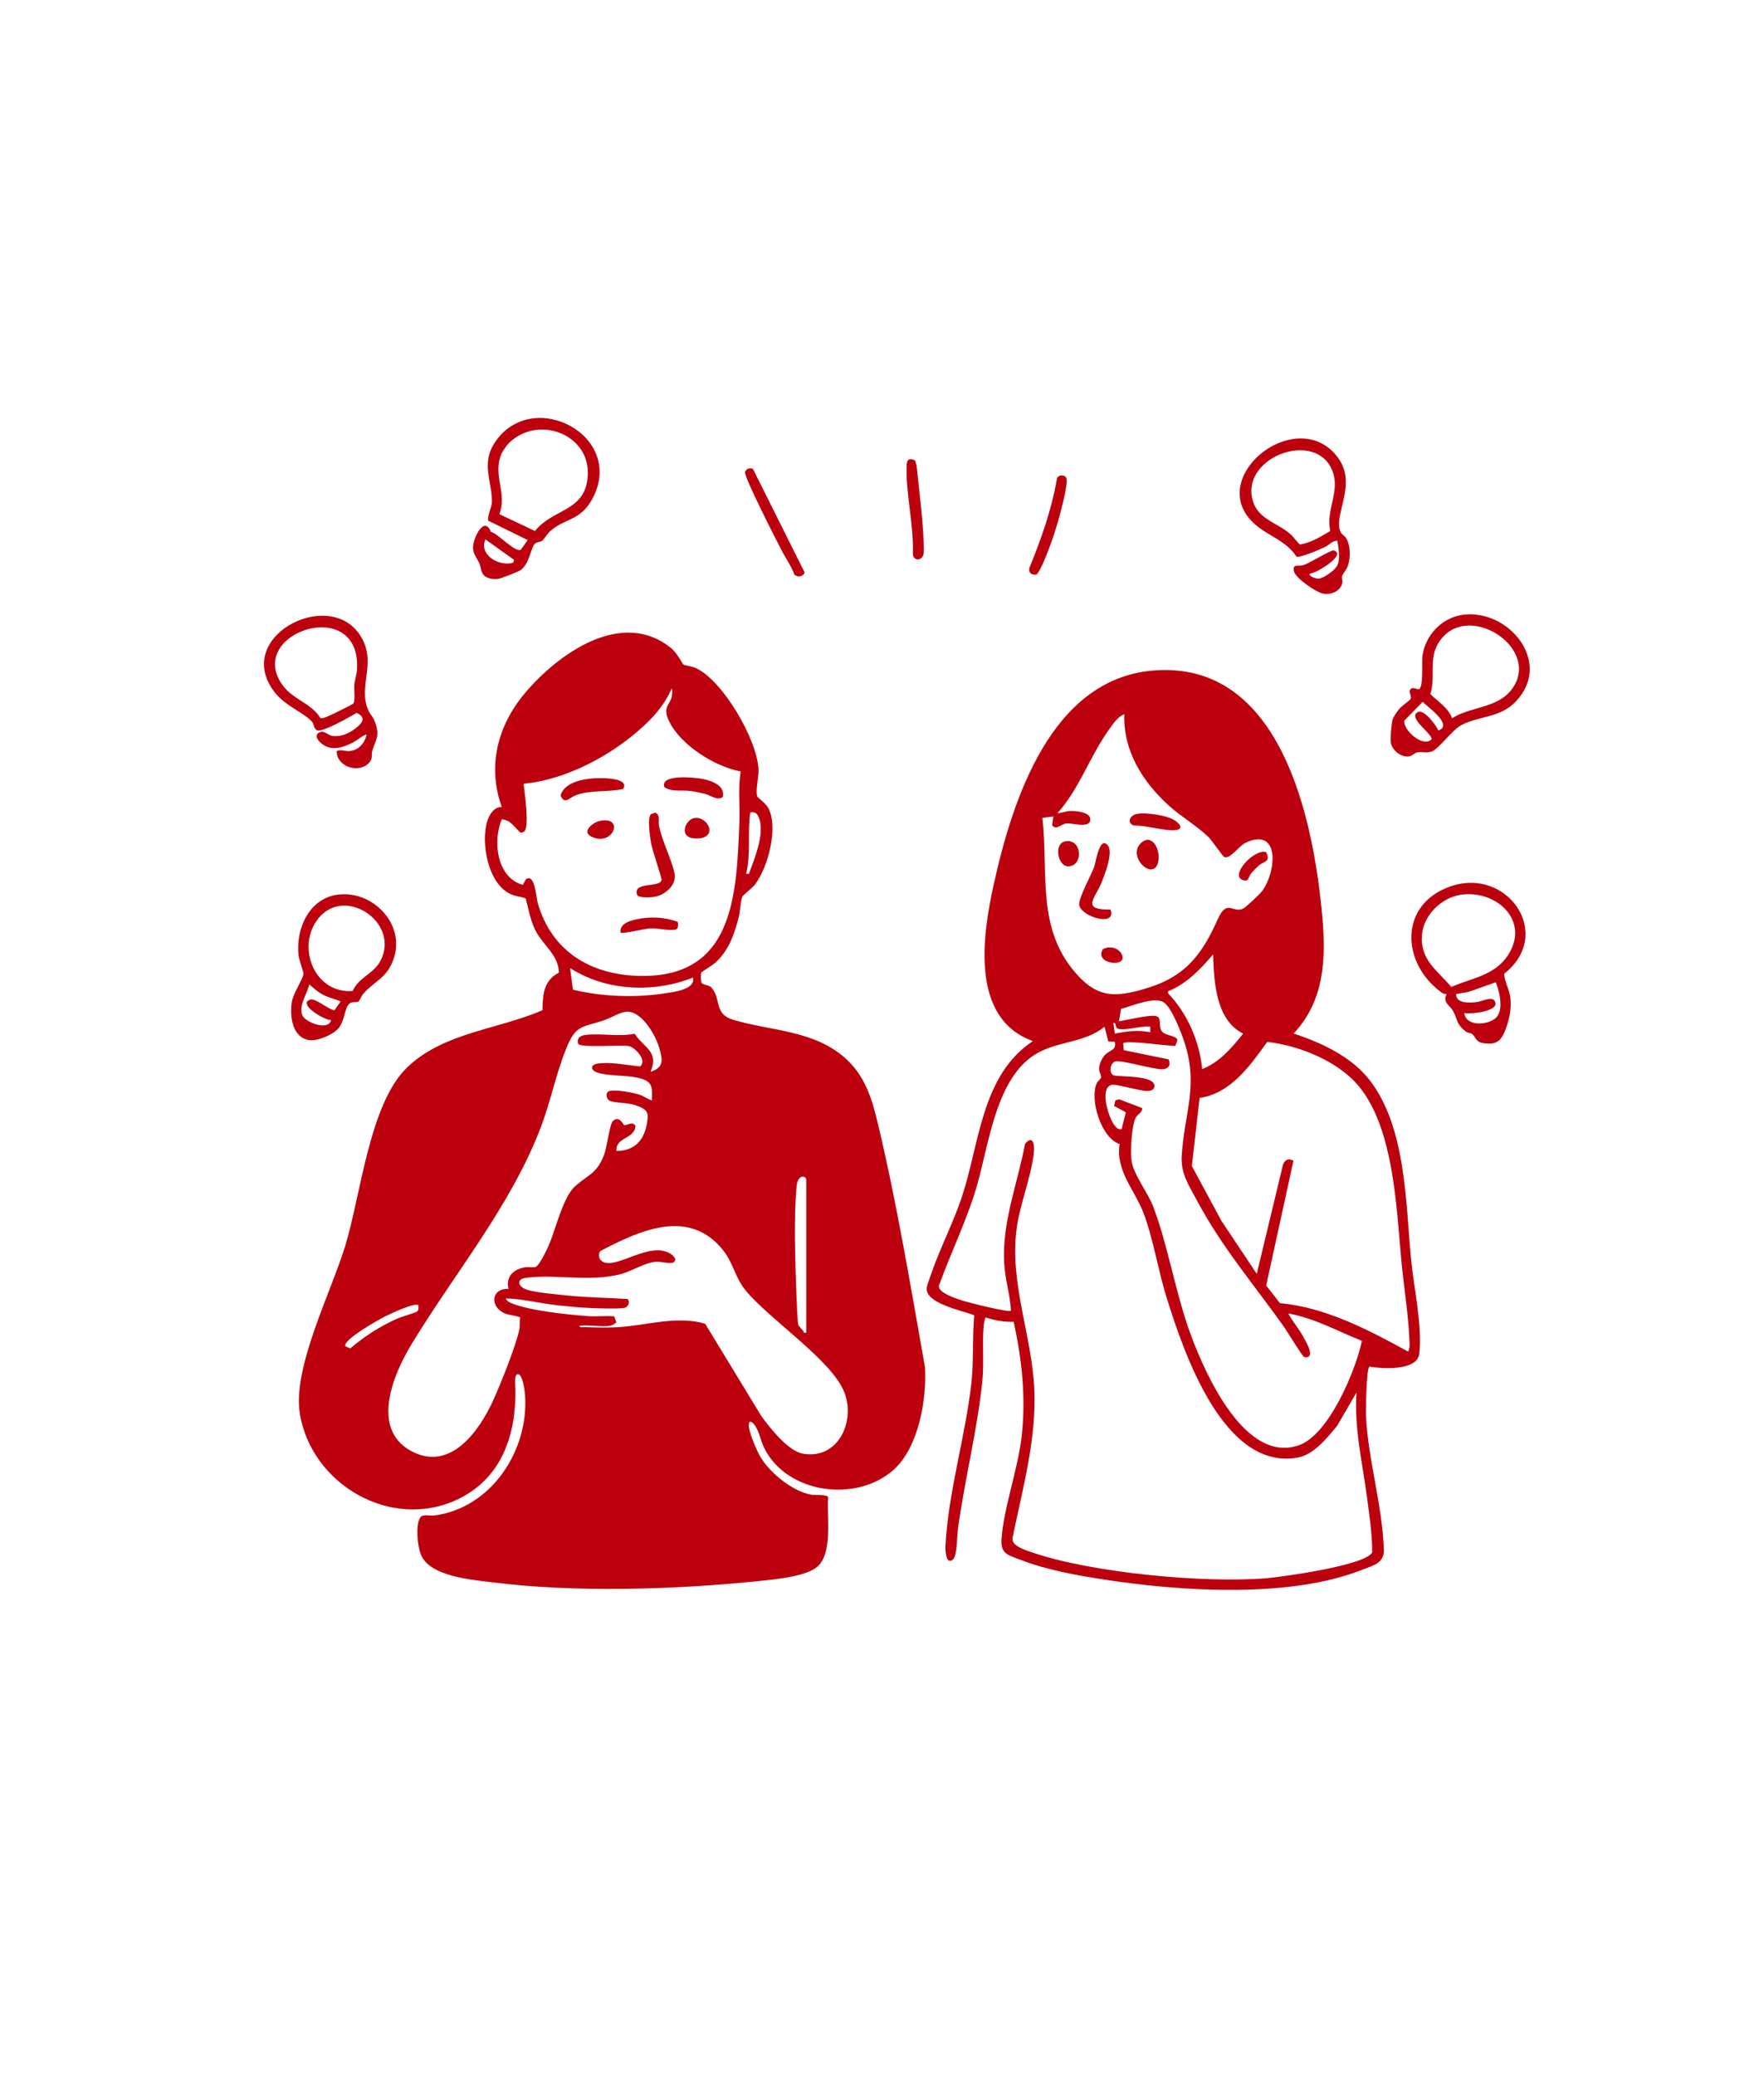 <?xml version="1.0" encoding="UTF-8"?>
<svg id="_Слой_1" xmlns="http://www.w3.org/2000/svg" version="1.1" viewBox="0 0 1292 1519.95">
  <!-- Generator: Adobe Illustrator 29.7.1, SVG Export Plug-In . SVG Version: 2.1.1 Build 8)  -->
  <defs>
    <style>
      .st0 {
        fill: #bc000e;
      }
    </style>
  </defs>
  <path class="st0" d="M500.69,486.9c.47.3,6.5,1.3,9.03,2.47,19.89,9.24,44.91,52.54,45.82,74.17.24,5.57-2.35,15.52-.87,19.88.3.87,6.07,4.89,7.87,8.13,7.9,14.23-.02,43.92-9.62,56.45-1.89,2.46-8.69,7.62-9.2,8.8-1.42,3.37-1.58,10.95-2.71,15.29-3.28,12.51-7.26,24.09-16.98,33.02-1.92,1.76-10,6.63-10.32,7.17-.54.93-.46,6-.07,7.17.78,2.36,5.53,1.55,7.75,4.25,6.96,8.44,1.41,19.05,15.69,23.31,27.41,8.17,57.92,7.5,80.9,27.1,15.59,13.3,20.65,30.55,25.22,49.78,13.81,58.1,23.86,118.87,34.3,177.7,1.35,23.47-4.72,58.7-22.98,75-27.28,24.37-78.28,17.61-94.89-16.13-2.41-4.91-3.65-12.11-6.69-16.31-.98-1.35-3.72-4.52-4.42-1.52-1.09,4.66,6.02,20.7,8.8,25.15,7.17,11.52,23.3,24.69,36.93,27.07,2.43.42,11.77-.39,12.3,1.9-1.23,14.29,4.06,42.38-9.11,51.77-9,6.42-30.23,8.41-41.44,9.56-61.43,6.3-134.72,8.65-195.87.88-14.96-1.9-44.46-4.17-51.52-19.48-2.81-6.09-4.39-22.01-.95-27.73,1.82-3.03,7.17-1.27,10.33-1.67,41.87-5.39,69.58-47.72,66.55-88.52-.24-3.21-1.76-14.59-5-15s-2.07,8.69-2.03,11.02c.53,33.48-10.04,65.33-42.33,80.69-48.68,23.15-107.1-10.92-115.56-62.8-5.48-33.6,22.76-88.71,33.15-122.61,11.58-37.77,17.81-104.83,45.72-131.28,27-25.59,66.23-27.4,98.85-41.65.02-11.27.98-21.98,12.06-27.51-.51-13.85-12.66-20.4-18.08-32.65-3.01-6.82-4.4-14.53-6.29-21.71-3.49-1.31-6.55-1.3-10.22-2.78-17.4-7.04-22.98-38.11-17.8-54.18,1.5-4.67,5.07-10.17,10.49-10.02-10.74-30.01-3.04-59.64,17.03-83.46,24.32-28.87,71.35-62.52,107.45-32.51,3.9,3.25,8.07,11.4,8.7,11.8h.01ZM542.51,565.09c-18.97-3.52-44.1-19.3-52.54-36.96-6.16-12.89,4.31-11.97,2.04-24.03-5.96,14.28-17.18,25.37-29.03,34.97-21.73,17.6-51.4,32.41-79.48,35.03.63,5.96,4.55,32.17.31,35.06-.64.44-1.9.89-2.65.74-4.21-3.84-7.27-9.35-13.6-9.76-6.92,15.92-3.69,42.71,15.34,48.03l2.3-4.14c6.62-4.59,7.5,13.4,8.6,17.28,10.21,35.68,39.05,52.98,75.26,53.54,68.34,1.05,70.35-58.86,72.49-112.21.5-12.5-1.11-25.18.96-37.54h0ZM548.49,640.08c4.14-11.07,12.5-31.08,6.8-42.28-1.36-2.68-2.93-2.99-5.78-2.72-2.18,14.93.57,30.24-3,45h1.98ZM507.5,716.09c-28.76,11.42-63.67,9.9-89.98-7l2.15,15.83c20.31,5.07,45.36,5.97,66.05,2.87,6.61-.99,23.99-2.75,21.79-11.7h0ZM476.51,785.08c9.78-3.18,8.84-8.51,6.5-17-2.56-9.29-12.19-26.43-23.04-27.04-4.91-.27-11.87,4.29-16.95,6.06-17.03,5.92-21.13,2.91-28.53,21.47s-11.24,38.33-18.24,56.76c-22.02,58.02-63.44,107.39-95.16,159.84-12.94,21.39-29.63,61.02-.52,77.35s50.59-14.32,61.11-37.76c5.07-11.3,16.62-40,18.74-51.26.5-2.64-.12-5.74.66-8.45-3.5-1.63-7.52-1.48-11.11-2.92-11.45-4.6-10.47-18.59,2.54-18.04-2.3-8.74,3.47-14.34,11.73-15.76,2.7-.46,5.46.19,7.77-.23,2.71-.49,8.26-12.17,9.66-15.34,5.15-11.62,10.59-35.72,19.35-43.65,9.93-9,16.5-9.34,21.76-24.24,1.78-5.05,3.79-21.67,6.2-23.79,4.88-4.29,7.65,3.01,8.15,3.08,2.1.31,6.38-3.14,8.3.53-.56,9.88-14.66,8.01-13.94,18.39,15.27-.05,21.84-10.38,22.9-24.64.43-5.74-4.56-7.42-9.68-9.08-5.21-1.69-14.7-1.48-17.99-3.01-2.98-1.38-3.31-6.23-.59-7.12,4.26-1.39,17.5,1.04,22.13,2.58,3.53,1.18,5.89,3.16,9.22,4.27.39-10.91.25-14.3-10.75-16.74-8.66-1.92-21.34-.99-29.28-3.72-5.16-1.77-5.13-5.83.49-6.59,9.66-1.3,21.22,1.17,30.89,2.12,5.49-4.52-3.86-13.91-8.05-14.86-5.18-1.17-36.57,1.5-37.34-1.86-1.01-4.4,1.68-5.93,5.54-6.37,11.74-1.34,24.16,1.54,35.88-.89,6.56,10.42,18.11,12.77,11.64,27.91h0ZM590.51,976.08v-111.5c0-3.97-6.15-4.39-7,4-2.3,22.71-.99,59.52-.05,83.05.14,3.49.64,16.75,1.25,18.75.23.74,2.71,3.53,3.52,4.42.59.65-.08,1.92,2.28,1.28h0ZM447.01,971.08c-6.55,1.08-15.64-.8-22.5,0-.22,1.76,2.26.95,3.49,1,7.71.32,17.42.52,25.05.04,20.77-1.29,42.63-8.62,63.42-2.5l41.23,67.77c6.43,8.73,19.56,25.58,30.55,27.45,25.75,4.37,38.52-23.82,30.11-45.11-9.31-23.58-54.71-53.1-72.36-74.64-7.51-9.17-8.97-19.86-16.07-28.93-24.79-31.63-61.01-15.15-90.15.17-1.91,2.49-1.29,5.96,1.34,7.64,10.01,6.4,34.27-15.06,49.74-5.74,2.37,1.43,5.76,4.67,2,6.68-4.85.83-8.59-1.2-13.57-.58-7.62.94-17.56,7.31-25.76,9.26-22.97,5.44-46.73-.48-68.56,2.44-7.18.96-5.49,6.79,1.31,8.78,7.33,2.15,22.58,3.45,30.74,4.26,14.09,1.39,28.41,1.5,42.54,2.45,2.2,1.51.79,5.6-1.75,6.35-3.66,1.08-19.9.44-24.84.25-7.79-.3-17.12-1.21-24.94-2.06-12.55-1.36-24.93-4.66-37.51-4.98.6,1.73,2.39,2.83,4,3.49,13.38,5.48,41.57,8.46,56.51,9.49,6.24.43,12.59-.44,18.84.16l1.56,4.24c-.34.97-3.48,2.45-4.41,2.61h0ZM306.51,956.09c-2.39-2.43-20.88,6.42-24.36,8.14-4.46,2.19-31.34,17.23-29.2,21.87l3.58,1.61c10.34-8.85,21.85-16.24,34.3-21.79,2.9-1.3,13.51-4.34,14.68-5.31,1.44-1.2.98-2.94.99-4.51h.01Z"/>
  <path class="st0" d="M947.51,757.07c20.51,6.71,42.61,17.02,55.98,34.53,26.46,34.68,26.01,89.23,30.03,130.97,2.01,20.88,8.37,48.7,6.01,69.03-1.46,12.65-27.24,11.14-36.43,9.4-2.39.63-2.79,32.38-2.59,36.56,1.55,31.86,12.22,66.3,13.05,97.99.25,9.55-8.18,11.25-15.81,14.27-53.5,21.19-133.29,15.79-189.6,7.11-19.12-2.95-41.98-7.05-59.89-14.11-9.15-3.61-15.45-3.99-14.73-15.24,1.47-22.95,12.16-51.52,14.84-76.15,3.05-28.1.14-55.79-5.96-83.26-6.97.28-13.75-.97-20.36-3.13-.68,0-1.43,4.52-1.53,5.54-1.25,12.8.29,27.84-1.02,40.98-3.43,34.45-13.02,72.91-17.86,108.14-.66,4.82-.57,19.76-3.56,22.48-5.22,4.75-5.76-6.48-5.6-9.66,2.02-39.88,14.78-80.79,19.03-119.96,1.76-16.18.55-32.63,2.05-48.83-.48-2.04-35.67-7.66-34.84-19.89.18-2.6,2.13-7.3,3.05-10.02,6.56-19.37,16.56-38.21,23.02-57.98,12.76-39.05,14.17-88.3,51.72-113.28-46.18-16.57-36.95-77.57-28.51-115.51,13.6-61.13,41.75-149.34,116.14-155.86,94.19-8.25,118.02,109.1,124.36,180.38,2.77,31.14,1.46,61.54-20.99,85.48v.02ZM763.5,599.08c4.55,41.78-4.86,82.58,26.49,116.02,14.9,15.89,27.45,15.16,47.51,9.48,30.13-8.53,42.41-24.4,54.52-51.48,6.65-14.86,10.82-3.98,18.47-7.54,2.05-.96,12.4-10.79,14.01-12.98,10.38-14.04,13.17-47.16-12.23-35.23-5.08,2.39-11.36,12.49-15.78,10.26-1.03-.52-8.86-12.03-11.46-14.56-8.32-8.07-20.16-14.96-29-23-19.15-17.41-33.48-40.11-32.54-66.97-5.05,2.16-8.14,7.01-11.21,11.28-14.02,19.47-21.65,43.4-37.77,61.23,3.36.05,5.7-1.43,9.47-1.56s14.11.75,14.58,5.6c.75,7.8-13.16,3.03-17.44,3.51-3.88.44-7.84,5.42-10.5,1.28l.89-6.34-8,.99h0ZM910.5,757.1c-20.19-10.13-21.3-38.05-22.01-58.01-9.27,10.91-19.36,21.54-32.99,27.01v1.47c14.24,14.81,22.98,35.12,25.01,55.51,12.38-4.71,21.98-15.8,29.99-25.98ZM943.51,962.09c3.29,6.04,7.94,11.22,11.17,17.32,1.45,2.74,7.13,11.93,3.9,14.24-1.03.62-2.3.68-3.42.31-1.32-.44-12.61-19.06-14.83-22.19-22.24-31.34-45.67-58.52-63.99-93.01-5.83-10.97-11.61-19.33-10.82-32.16,2.02-32.8,13.11-52.01,1.01-86.03-2.29-6.44-8.82-23.3-14.46-26.54-7.19-4.12-23.25,3-30.97,4.94l-1.58,9.12c5.37-.82,22.99-5.08,27.28-3.82s1.72,6.86,3.66,10.37c2.55,4.59,11.02,3.35,11.92,7.15l-1.53,4.34c-5.51.12-36.06-4.51-38.21-1.92l.46,5,32.84,6.77c1.93,4.51-.27,7.15-4.9,7.21-6.75.08-30.84-7.21-34.48-5.61s-4.47,8.35-1.04,10.02c3.01,1.47,32.22-.57,29.9,8.8-.59,2.36-3.32,2.75-5.33,2.74-5.38-.04-22.57-5.21-25.69-4.54-9.53,2.07-2.33,24.22,1.69,29.42,1.49,1.93,2.75,3.51,5.42,3.07l3.09-12.39-8.63-4.58.99-4.12,2.82-.77,16.73,6.4c.76,2.75-3.57,4.72-4.77,7.18-2.89,5.93-4.01,24.91-2.98,31.54,1.57,10.12,11.95,23.22,15.78,33.22,11.23,29.29,16.5,64.67,28.23,95.77,10.52,27.88,39.43,93.12,78.72,79.23,21.88-7.73,41.57-54.92,46-76.41-17.8-7.11-34.85-16.71-53.97-20.06h-.01ZM817.76,752.82c-.8-.94-.12-3.47-2.24-3.73l.99,8.01c8.94-1.74,16.89-2.81,26-1.01v-3.99c-4.89-1.41-21.84,4.13-24.75.73h0ZM811.73,762.88l-2.72-10.79c-14.29,11.67-33.77,10.46-49.52,19.48-30.06,17.22-35.17,66.82-43.97,97.03-7.31,25.13-19.03,48.68-27.86,73.25-.55,5.18,12.64,9.27,16.88,10.7,4.46,1.5,34.45,9.04,35.96,7.54-.71-11.58-4.3-22.93-4.99-34.51-1.8-30.2,9.79-58.54,15.25-87.73,5.83-6.99,7.08.62,6.46,6.47-1.89,17.7-10.1,37.24-12.58,55.41-5.42,39.74,11.14,78.31,12.91,117.82,1.66,37.16-8.69,73.2-15.98,109.2-.7,5.86,10.37,8.99,15.16,10.62,43.34,14.73,124.71,22.33,170.27,18.71,11.8-.94,73.39-9.47,78.01-18.98.08-12.96-1.95-26.38-3.64-39.37-3.36-25.86-9.63-51.3-7.87-77.64l-14.16,24.33c-7.29,8.78-16.93,21.06-28.78,23.22-54.57,9.93-83.68-77.52-96.07-117.03-6.2-19.79-10.03-44.31-17.22-62.78-6.32-16.24-20.28-30.41-17.22-49.8-13.78-4.56-22.1-32.93-16.74-44.64.72-1.56,2.76-2.81,3.06-4,.49-1.91-1.27-3.83-1.37-5.77-.18-3.43,1.72-7.95,3.99-10.56,3.5-4.02,8.96-3.42,7.52-9.97l-4.77-.2h-.01ZM1031.49,990.08c.2-1.53.97-2.75.93-4.37-.45-20.5-3.95-40.8-5.92-61.13-3.88-40.21-5.39-105.07-36.48-134.52-15.71-14.87-40.53-24.49-61.87-26.87-12.47,17.3-26.68,37.76-49.52,41.02l-5.69,49.88,21.75,40.29,25.79,38.69,19.28-80.22c1.74-3.62,4.03-4.59,7.6-2.63l-19.97,91.42,10.11,12.93c33.43,2.96,65.05,19.68,93.98,35.51h.01Z"/>
  <path class="st0" d="M354.81,421.77c-2.84-2.51-2.5-6.37-3.6-8.89-1.66-3.8-4.49-6.64-4.75-11.33-.37-6.79,8.14-24.63,13.07-11.99,4.99,1.03,17.96,15.59,21.97,13.07l5-7.05-28.87-14.17c-1-3.05,2.64-9.84,2.66-13.82.11-15.22-8.26-28.15,2.38-43.84,27.55-40.64,96.35-4.28,71,42-8.71,15.89-20.06,13.8-30.69,23.31-2.07,1.86-4.75,6.25-5.92,7.08-1.53,1.08-3.63.67-5.06,1.94-3.41,3.03-3.91,14.49-10.56,19.44-1.72,1.28-14.4,6.18-16.51,6.5-3.12.48-7.73-.13-10.13-2.26h.01ZM372.86,324.44c-1.73,1.69-4.54,5.69-5.54,7.96-6.86,15.69,4.5,28.84-1.6,44.22l26.14,12.35c12.53-16.11,35.14-13.97,38.38-37.65,4.45-32.47-35.43-48.25-57.39-26.89h.01ZM376.5,410.1l-20.98-15.02c-5.03,11.65,10.62,20.25,20.41,17.05l.57-2.03Z"/>
  <path class="st0" d="M1071.26,450.34c33.45-4.57,66.13,34.46,39.23,63.23-11.78,12.61-27.38,10.67-40.33,17.67-6.92,3.74-16.27,17.46-21.7,19.3-3.66,1.24-7.03-.04-10.41.59-2.25.41-3.54,2.6-6.12,2.95-5.61.75-12.05-4.25-13.18-9.71-.65-3.15.39-14.1,1.23-17.31.54-2.05,3.54-6.24,5.03-7.97,1.78-2.08,7.56-6.04,8.08-7,1.14-2.15-1.52-4.76-.14-7.04,1.65-2.29,4.89-.02,6.14-.22,3.63-.58,2.17-19.86,2.69-23.97,1.94-15.28,14.05-28.39,29.5-30.5l-.02-.02ZM1063.52,526.08c13.96-8.81,33.5-7.1,43.98-21.5,22.13-30.4-34.66-66.22-54.19-33.19-7.01,11.86-1.61,24.31-5.7,37.04,5.41,5.24,13.48,10.35,15.9,17.65h0ZM1053.53,535.07c11.12-3.95-7.54-16.88-11.52-20.98l-13.35,13.69c-1.52,6.31,13.25,20.22,19.85,13.78.8-4.09-18.06-15.91-9.99-20.02,4.52-2.3,13.36,9.81,15,13.54h.01Z"/>
  <path class="st0" d="M1101.69,713.27c.33,6.01,3.79,11.23,4.54,17.6.91,7.82-.71,15.69-3.44,23-3.27,8.78-6.72,11.77-16.73,10.16-5.28-.85-5.48-4.89-7.86-6.63-1.12-.82-3.17-.66-4.66-1.84-7.19-5.69-5.71-8.27-9.18-14.83-2.36-4.46-8.06-6.4-4.85-12.63-1.27.06-2.47-.21-3.52-.97-29.81-21.46-31.61-64.62,6.24-77.82,41.92-14.61,76.25,34.98,39.46,63.96h0ZM1070.26,655.34c-14.15,1.94-27.54,14.76-28.75,29.25-1.55,18.55,10.94,25.9,21.47,38.33,14.96-6.6,31.75-8.25,41.54-23.31,16.23-24.96-8.22-47.84-34.27-44.27h.01ZM1072.51,742.09c1.3,10.21,17.5,8.74,23.04,3.54,6.07-5.69,2.76-19.2,0-26.13l-20.05,7.07-9,1.51c-.21,7.27,10.16,6.51,15.4,5.89,3.84-.46,12.25-5.41,13.44.75s-18.53,8.34-22.83,7.36h0Z"/>
  <path class="st0" d="M246.57,550.16c3.13-1.51,6.07.25,9.43-.02,6.63-.53,11.2-5.92,12.5-12.05-.79-.75-8.13,4.89-9.78,5.71-7.62,3.73-15.94,6.82-23.25.82-1.98-1.63-5.24-5.21-2.5-7.54,4.1-3.17,6.69,1.58,11.02,2.04,5.81.61,11.35-1.8,15.85-5.21,4.97-3.76,9.24-8.04,1.36-11.7-4.9,2.81-24.41,14.2-29.01,12.76-2.52-1.31-1.99-4.42-3.72-6.35-5.94-6.63-19.23-11.39-26.93-21.07-32.01-40.24,38.29-77.48,61.81-42.81,13.61,20.07-1.63,37.31,6.43,55.57,1.27,2.87,3.6,4.89,4.79,8.21,3.77,10.48,1.01,12.31-1.83,21.29-1.1,3.46.86,5.67-2.73,9.27-7.73,7.72-23.47,2.46-23.43-8.92h0ZM234.67,525.94c1.38.8,5.62-1.34,7.18-2.01,1.93-.81,15.92-7.74,16.66-8.35,1.99-1.65.68-10.7,1.01-13.99.4-4.04,1.84-7.68,2.02-11.97,2.33-54.48-83.25-25.65-54.04,12.95,7.57,10,20.77,12.73,27.17,23.36h0Z"/>
  <path class="st0" d="M959.51,420.1c-1.79,1.91,4.72,3.92,6.24,3.8,3.6-.29,11.28-5.78,13.21-8.86,3.08-4.92,1.39-13.39.54-18.95-3.5-.14-5.88,2.97-8.97,4.52s-18.56,8.3-21.02,7.04c-6.11-9.51-16.49-13.72-25.33-19.73-48.71-33.15,24.8-94.44,55.74-52.74,14.75,19.88-4.07,42.52,2.12,54.85.74,1.48,2.91,2.49,3.9,4.14,3.41,5.69,3.38,14.81,1.06,20.91-.93,2.45-3.65,5.35-4.05,6.98s.62,3.06.15,5.03c-1.43,6.1-8.13,8.7-13.84,7.77-5.28-.86-20.55-11.51-21.58-16.49-1.18-5.72,3.34-3.36,7.06-4.46,4.11-1.23,20.23-11.3,22.11-10.73,10.15,3.05-13.43,17.1-17.34,16.93h0ZM974.34,388.91c-3.62-15.84,8.07-29.5,1.04-45.2-13.28-29.62-69.37-7.47-57.09,25.09,4.41,11.69,18.17,14.78,26.69,22.31,2.83,2.51,4.43,5.34,7.14,7.76,8.21-1.38,15.27-5.78,22.23-9.97h0Z"/>
  <path class="st0" d="M247.26,655.34c25.36-3.43,49.41,21,41.29,46.29-4.74,14.76-13.84,16.54-22.58,26.42-1.34,1.52-2.58,5.04-3.45,5.55-1.85,1.08-4.29-.31-6.52,1.48-3.73,3-3.37,12.44-7.98,18.02-3.99,4.83-15.71,9.8-21.78,8.75-12.47-2.15-14.08-17.92-12.5-28.03.93-5.96,8.26-17.02,8.54-20.41.11-1.37-3.32-10.55-3.66-13.96-1.93-19.14,7.65-41.28,28.64-44.12h0ZM258.31,725.88c4.28-9.98,15.39-12.52,20.38-22.11,14.95-28.79-28.3-56.66-47.02-29.02-14.13,20.87-.46,53.29,26.64,51.13ZM242.51,747.09c-3.95.87-25.18-11.73-15.33-14.91,3.95-1.27,13.08,7.25,17.73,7.83l4.58-6.43c-4.71-2.15-8.91-2.68-13.65-5.33-3.57-2-6.21-4.64-9.32-7.16-1.55,6.98-7.97,15.47-5.08,22.61,2.01,4.97,19.22,11.96,21.07,3.4h0Z"/>
  <path class="st0" d="M548.22,343.23c1.15-.33,2.24-.3,3.29.33l37.86,75.82c-.93,2.24-2.98,3.04-5.34,2.76l-2.07-1.03c-2.25-6.06-5.97-11.36-8.99-17.01-3.66-6.86-28.14-54.98-27.33-58.32.25-1.03,1.55-2.27,2.57-2.56h.01Z"/>
  <path class="st0" d="M754.75,419.83c-.89-.87-1.12-2.56-.83-3.78,8.69-21.22,16.4-43.01,20.25-65.72,1.22-2.69,5.47-2.93,6.84-.23,1.59,3.23-3.54,22.44-4.8,27.2-1.77,6.67-4.11,14.05-6.44,20.56-1.37,3.83-8.2,22.4-10.97,23.09-1.29.17-3.14-.23-4.06-1.12h0Z"/>
  <path class="st0" d="M670.26,337.34c.65,1.67,1.04,3.46,1.23,5.25,1.86,17.36,4.41,37.76,5.05,54.95.09,2.43.37,6.71-.25,8.83-1.4,4.79-7.66,4.51-7.7-.85.83-20.78-5.39-44.67-4.54-64.98.18-4.32,2.54-5.17,6.2-3.21h.01Z"/>
  <path class="st0" d="M476.75,596.34l3.1-1.07c4.04,1.71,2.11,5.96,2.75,9.21,2.41,12.3,9.43,24.96,11.48,35.55,1.62,8.42-7.36,15.88-15.17,16.96-2.47.34-11.46.94-12.3-1.55-3.36-10.03,16.96-4.89,17.95-10.89.23-1.4-6.95-22.22-7.77-27.27-.7-4.34-2.8-18.1-.05-20.95h0Z"/>
  <path class="st0" d="M456.37,577.95c-11.46,2.42-23.59.47-34.87,4.62-3.81,1.4-8.17,7.38-10.97.03,2.96-9.46,15.81-11.93,24.49-12.51,3.91-.26,26.81-.92,21.35,7.86Z"/>
  <path class="st0" d="M529.36,583.94c-4.54,2.65-8.47-1.33-12.83-2.37-3.31-.79-7.48-1.75-10.8-2.2-6.22-.84-14.01.96-19.16-2.88-3.34-9.77,22.99-6.95,27.99-5.95,6.75,1.36,16.88,4.81,14.8,13.41h0Z"/>
  <path class="st0" d="M496.37,675.21c.41,1.86.64,5.02-1.5,5.73-6.49.88-12.4-1.17-18.9-.89-3.41.15-20.26,4.25-21.46,3.03-.76-6.59,6.55-8.54,11.8-9.7,9.96-2.19,20.48-1.64,30.06,1.83Z"/>
  <path class="st0" d="M508.24,599.26c10-2.05,18.8,14.88,1.77,14.91-13.59.02-8.26-13.58-1.77-14.91Z"/>
  <path class="st0" d="M439.23,601.32c18.66-3.9,9.94,19.19-5.99,11.54-7.82-3.76,1.33-10.56,5.99-11.54Z"/>
  <path class="st0" d="M813.35,666.23c4.79,13.35-22.13,5.15-22.94-3.63-.45-4.93,8.88-21.64,11.12-27.98,1.02-2.9,3.88-23.24,10.05-15.12,3.86,5.08-2.55,21.56-4.91,27.26-4.75,11.46-15.08,19.82,6.67,19.47h.01Z"/>
  <path class="st0" d="M832.22,596.3c6.74-1.48,23.75.87,29.25,5.33,5.68,4.6,2.92,6.78-3.49,6.51-8.76-.37-18.51-3.44-27.52-3.5-5.35-1.72-2.98-7.29,1.77-8.34h-.01Z"/>
  <path class="st0" d="M835.81,617.4c8.04-7.37,14.48,5.21,12.48,13.98-3.37,14.79-23.35-4.01-12.48-13.98Z"/>
  <path class="st0" d="M780.25,616.25c12.32-2.2,13.47,17.9,2.36,18.35-7.93.32-11.09-16.79-2.36-18.35Z"/>
  <path class="st0" d="M927.37,624.21c3.55,7.27-1.59,6.48-5.41,9.83-1.68,1.47-4.02,3.84-5.46,5.54-1.18,1.39-1.99,4.42-2.98,5.06-1.46.94-4.72-.22-5.55-1.56-3.72-6.02,12.08-21.52,19.41-18.88h-.01Z"/>
  <path class="st0" d="M807.75,695.32c4.66-2.78,11.76-1.18,14.01,4.04,4.26,9.86-20.86,6.73-14.01-4.04Z"/>
</svg>